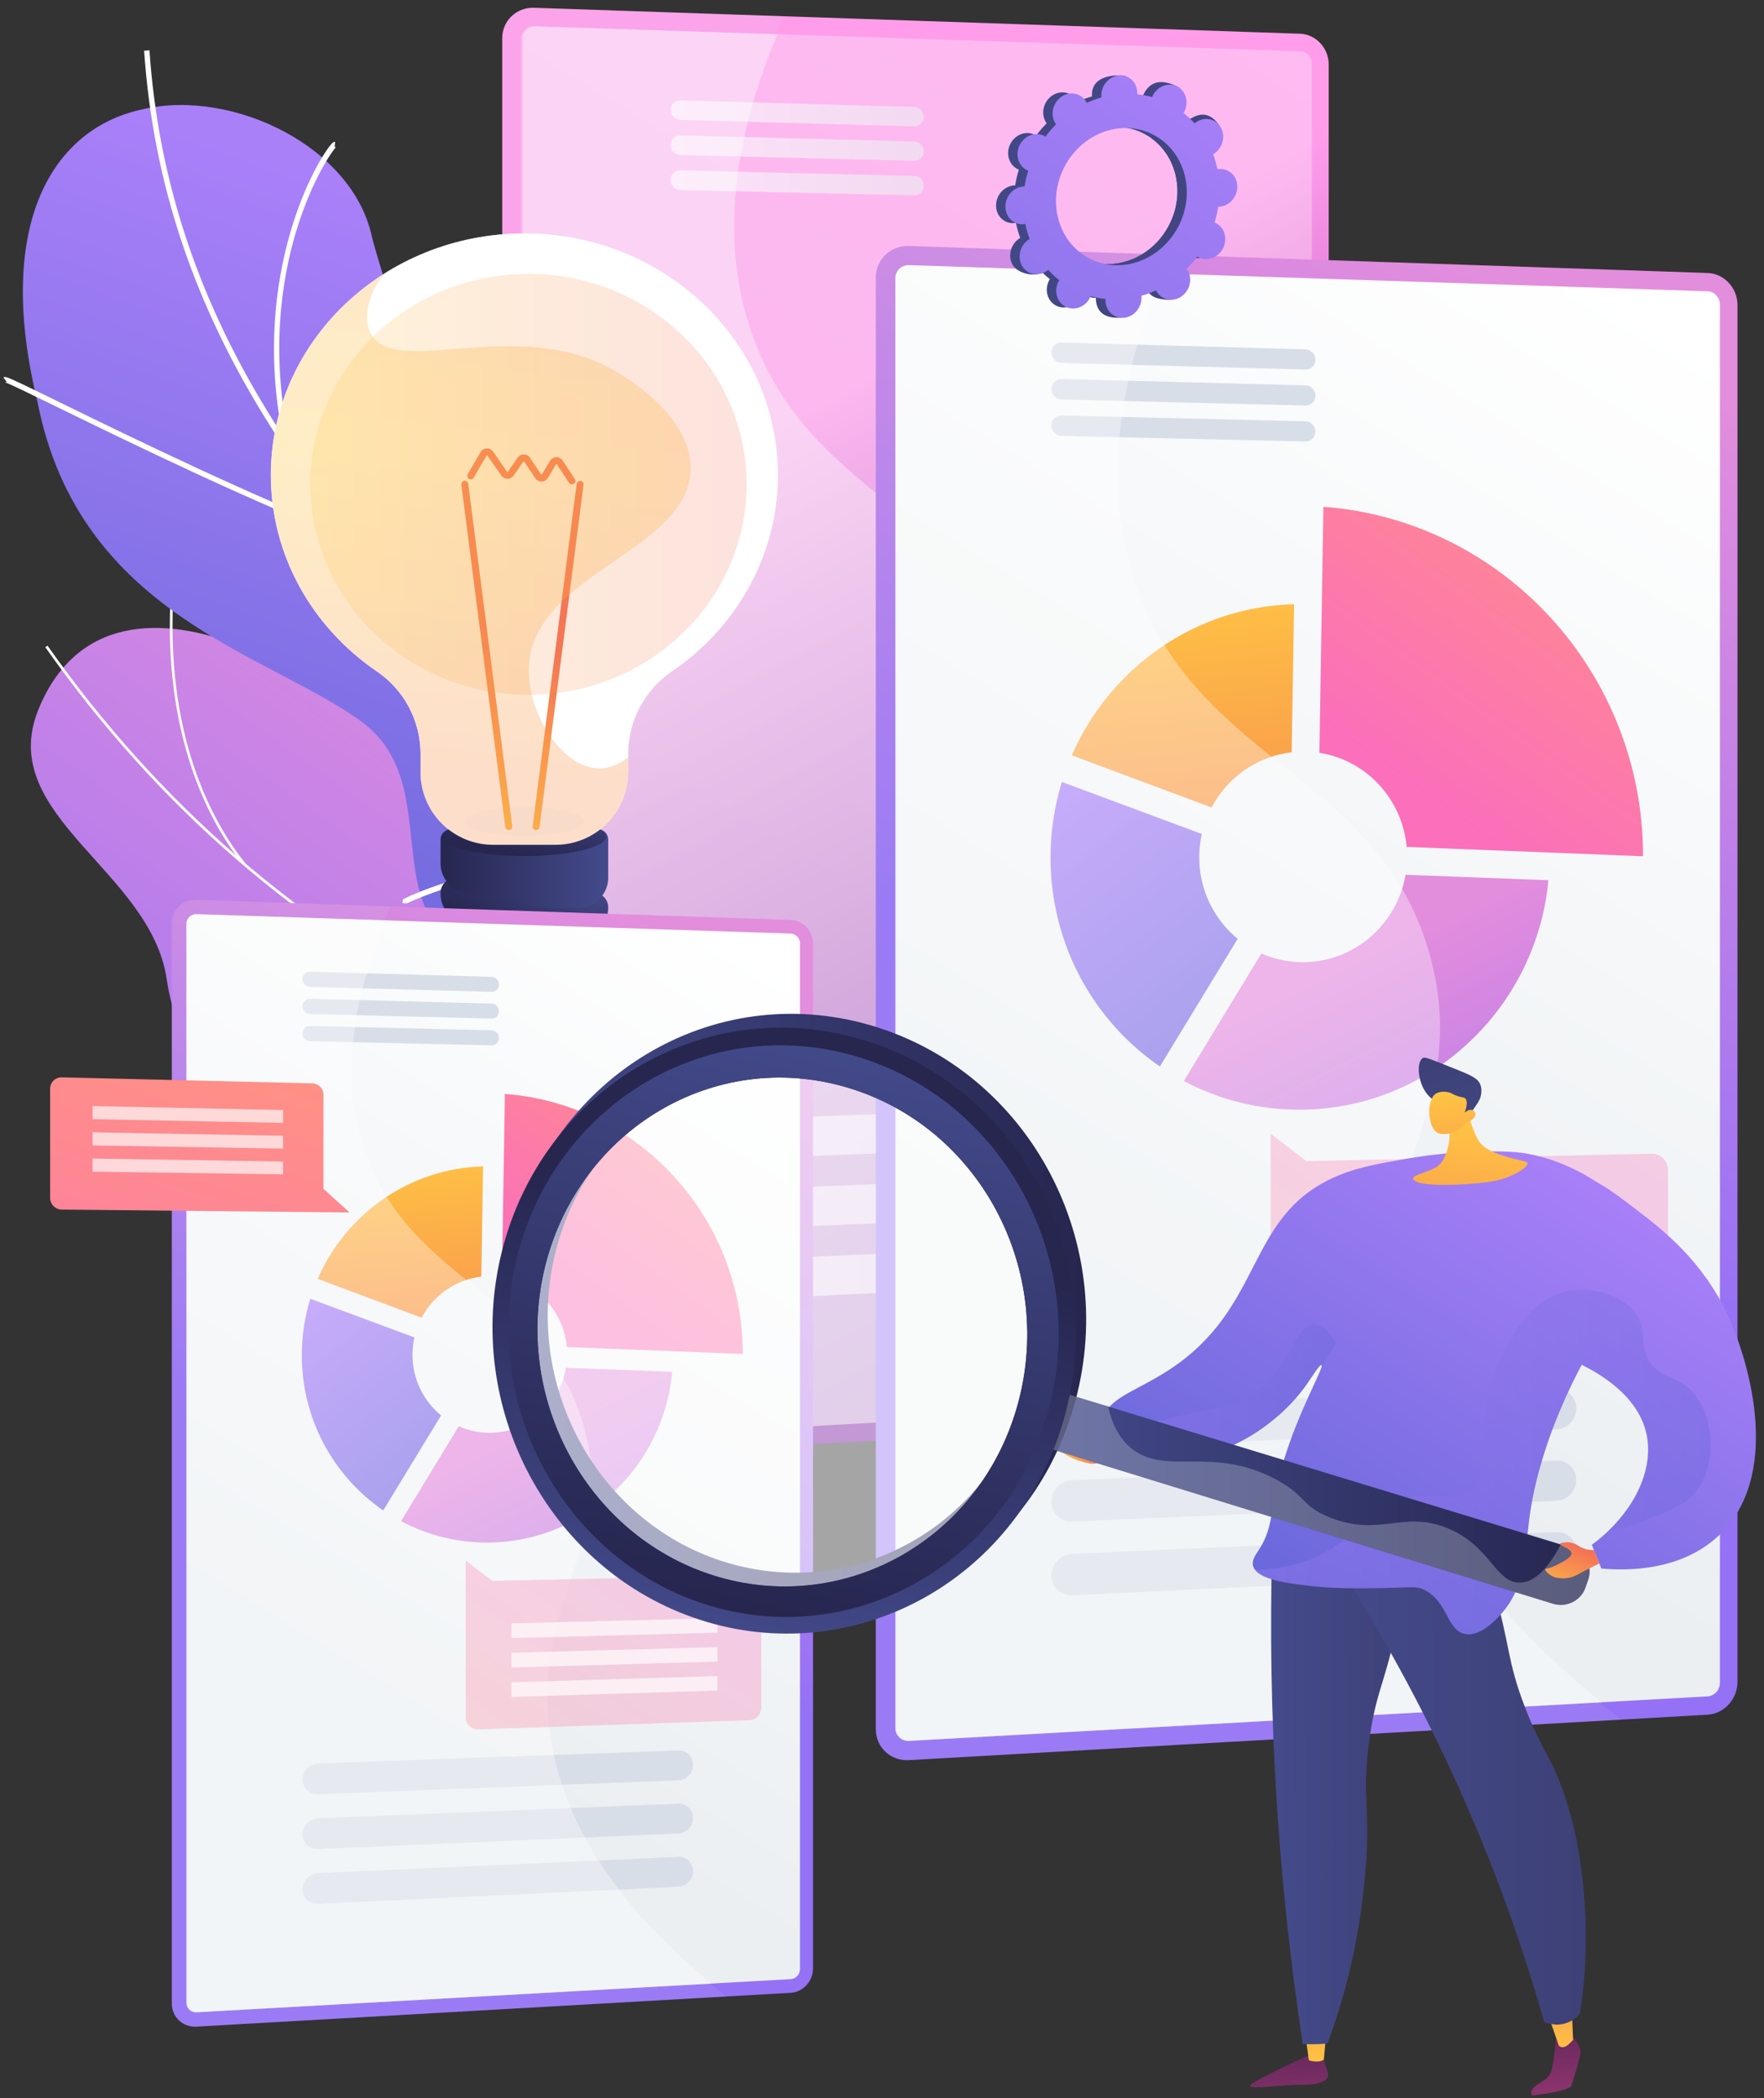 <svg width="169" height="201" viewBox="0 0 169 201" fill="none" xmlns="http://www.w3.org/2000/svg">
<rect x="0" y="0" width="169" height="201" fill="#333333" stroke="none"/>
<g style="mix-blend-mode:soft-light">
<path style="mix-blend-mode:soft-light" d="M94.948 116.727C95.747 116.006 96.851 113.731 96.894 113.02C97.182 108.284 98.296 99.453 95.205 95.505C94.674 94.831 91.086 96.352 90.196 96.012C87.67 96.426 86.82 96.727 84.225 95.941C76.566 93.62 79.203 77.475 65.988 81.589C56.309 84.606 51.487 92.001 43.795 79.052C36.103 66.104 10.736 50.376 3.658 68.025C-0.404 78.153 14.463 83.4 15.974 93.815C17.409 103.713 24.725 107.615 35.602 106.62C46.478 105.624 44.653 111.915 47.222 120.487C50.308 130.784 64.265 123.323 70.415 119.328C75.366 116.112 90.145 111.263 94.948 116.727Z" fill="url(#paint0_linear_296_3200)"/>
<g style="mix-blend-mode:soft-light">
<g style="mix-blend-mode:soft-light">
<path d="M83.065 105.708C69.824 105.708 56.659 102.67 44.388 96.716C28.859 89.182 15.016 77.179 4.345 62.002L4.555 61.85C15.198 76.992 29.01 88.967 44.499 96.48C60.778 104.377 78.638 107.133 96.149 104.449L96.188 104.703C91.845 105.37 87.459 105.706 83.065 105.708Z" fill="#FCFDFE"/>
</g>
<g style="mix-blend-mode:soft-light">
<path d="M48.025 124.924L47.821 124.772C53.67 117.046 66.28 108.214 75.93 105.082L76.006 105.325C66.401 108.441 53.847 117.234 48.025 124.924Z" fill="#FCFDFE"/>
</g>
<g style="mix-blend-mode:soft-light">
<path d="M89.33 105.677C84.051 104.994 79.327 101.675 75.289 95.815C72.345 91.542 69.825 86.037 67.803 79.454L68.048 79.378C70.064 85.936 72.57 91.417 75.5 95.669C79.494 101.466 84.158 104.747 89.362 105.422L89.33 105.677Z" fill="#FCFDFE"/>
</g>
<g style="mix-blend-mode:soft-light">
<path d="M16.901 101.963L16.765 101.745C23.018 97.828 32.519 93.532 42.275 95.309L42.229 95.561C32.553 93.797 23.115 98.068 16.901 101.963Z" fill="#FCFDFE"/>
</g>
<g style="mix-blend-mode:soft-light">
<path d="M23.343 82.91C20.316 79.148 15.39 70.671 16.405 56.153L16.661 56.171C15.651 70.598 20.539 79.016 23.542 82.748L23.343 82.91Z" fill="#FCFDFE"/>
</g>
</g>
</g>
<g style="mix-blend-mode:soft-light">
<path style="mix-blend-mode:soft-light" d="M87.616 127.105C93.135 123.055 98.59 118.877 103.982 114.569C104.113 114.603 100.812 100.927 92.009 97.605C74.712 91.302 78.022 75.391 77.502 67.315C77.173 55.715 70.946 46.35 60.993 51.578C49.866 57.163 40.445 40.283 35.671 22.861C33.91 14.053 22.313 8.523 13.813 10.44C5.057 12.205 -0.596 21.42 3.611 38.592C7.637 58.933 25.792 62.642 34.631 69.129C43.319 75.491 34.852 89.071 47.425 92.055C58.158 94.945 70.089 94.73 70.204 105.634C70.18 116.491 74.056 123.246 87.616 127.105Z" fill="url(#paint1_linear_296_3200)"/>
<g style="mix-blend-mode:soft-light">
<g style="mix-blend-mode:soft-light">
<path d="M95.668 123.63C95.576 123.469 79.138 100.155 58.715 79.513C55.636 76.042 52.439 72.611 49.346 69.293C41.051 60.393 32.474 51.189 25.951 40.907C18.647 29.391 14.673 17.601 13.808 4.858L14.319 4.823C15.182 17.477 19.13 29.191 26.387 40.632C32.883 50.874 41.445 60.06 49.723 68.943C52.818 72.263 56.017 75.697 59.091 79.162C78.868 99.153 95.928 122.898 96.134 123.418L95.896 123.512L95.668 123.63Z" fill="white"/>
</g>
<g style="mix-blend-mode:soft-light">
<path d="M33.831 51.824C24.293 48.185 12.153 42.252 5.632 39.068C2.9 37.732 0.741 36.677 0.471 36.623C0.53 36.63 0.59 36.614 0.637 36.577L0.333 36.166C0.536 36.014 0.542 36.008 5.859 38.607C12.373 41.791 24.499 47.719 34.017 51.348L33.831 51.824Z" fill="white"/>
</g>
<g style="mix-blend-mode:soft-light">
<path d="M27.352 43.02C23.741 27.263 30.009 15.788 31.755 13.792C31.86 13.671 31.962 13.575 32.106 13.586L32.059 14.097C32.112 14.104 32.166 14.091 32.211 14.06C32.023 14.212 29.929 16.989 28.351 22.239C26.996 26.746 25.809 33.989 27.853 42.906L27.352 43.02Z" fill="white"/>
</g>
<g style="mix-blend-mode:soft-light">
<path d="M71.401 93.192C67.264 85.953 65.639 76.638 66.572 65.515C67.058 59.727 68.228 53.679 70.051 47.54C70.139 47.244 70.215 46.988 70.224 46.937L70.732 47.006C70.723 47.082 70.679 47.227 70.543 47.689C68.73 53.795 67.566 59.807 67.084 65.561C66.159 76.582 67.761 85.794 71.846 92.941L71.401 93.192Z" fill="white"/>
</g>
<g style="mix-blend-mode:soft-light">
<path d="M38.825 86.602L38.547 86.462L38.607 86.158C38.721 86.055 42.535 84.21 47.809 83.286C52.621 82.444 59.638 82.251 65.735 86.121L65.46 86.554C53.994 79.278 39.052 86.486 38.913 86.567L38.787 86.346H38.778L38.825 86.602Z" fill="white"/>
</g>
<g style="mix-blend-mode:soft-light">
<path d="M92.89 119.82C91.357 116.491 90.183 110.048 93.29 98.264C93.36 98 93.421 97.772 93.428 97.723L93.656 97.755L93.903 97.603C93.969 97.712 93.969 97.712 93.789 98.394C90.719 110.03 91.861 116.352 93.358 119.605L92.89 119.82Z" fill="white"/>
</g>
<g style="mix-blend-mode:soft-light">
<path d="M88.815 114.371C84.589 109.344 73.628 109.857 69.112 110.31C68.915 110.33 68.788 110.342 68.741 110.344L68.726 109.831C68.768 109.831 68.883 109.817 69.06 109.8C82.363 108.463 87.394 111.883 89.208 114.041L88.815 114.371Z" fill="white"/>
</g>
</g>
</g>
<path d="M124.55 3.231L51.158 0.746C49.48 0.689 48.117 1.99 48.117 3.651V137.03C48.117 138.692 49.483 139.961 51.158 139.865L124.55 135.689C126.068 135.602 127.296 134.255 127.296 132.679V6.175C127.296 4.602 126.068 3.283 124.55 3.231Z" fill="url(#paint2_linear_296_3200)"/>
<g style="mix-blend-mode:multiply" opacity="0.3">
<g style="mix-blend-mode:multiply" opacity="0.3">
<path d="M94.439 101.721C93.191 86.47 102.555 80.175 98.984 66.359C94.57 49.279 77.594 48.547 71.814 31.799C69.598 25.381 68.723 15.68 75.064 1.557L51.161 0.748C49.483 0.691 48.12 1.992 48.12 3.652V137.03C48.12 138.692 49.486 139.961 51.161 139.865L116.6 136.144C99.951 123.245 95.206 111.095 94.439 101.721Z" fill="#D8DEE8"/>
</g>
</g>
<path opacity="0.3" d="M124.551 4.915L51.159 2.515C50.998 2.508 50.837 2.533 50.686 2.59C50.535 2.647 50.397 2.733 50.28 2.845C50.164 2.957 50.071 3.091 50.007 3.239C49.944 3.387 49.911 3.547 49.911 3.709V136.932C49.91 137.092 49.943 137.251 50.007 137.398C50.07 137.545 50.163 137.677 50.281 137.787C50.398 137.896 50.536 137.98 50.687 138.033C50.839 138.087 50.999 138.108 51.159 138.096L124.551 134.006C125.174 133.971 125.68 133.417 125.68 132.769V6.125C125.68 5.479 125.174 4.936 124.551 4.915Z" fill="url(#paint3_linear_296_3200)"/>
<path opacity="0.6" d="M110.69 105.77L66.159 107.375C65.649 107.397 65.167 107.614 64.812 107.981C64.457 108.349 64.258 108.839 64.254 109.35C64.253 109.597 64.302 109.841 64.398 110.069C64.494 110.296 64.636 110.502 64.814 110.673C64.992 110.844 65.203 110.977 65.435 111.064C65.666 111.151 65.912 111.19 66.159 111.179L110.69 109.457C111.677 109.419 112.48 108.564 112.48 107.546C112.48 106.53 111.679 105.737 110.69 105.77Z" fill="url(#paint4_linear_296_3200)"/>
<path opacity="0.6" d="M110.691 112.343L66.159 114.146C65.649 114.171 65.167 114.389 64.813 114.758C64.459 115.126 64.259 115.616 64.254 116.127C64.252 116.374 64.3 116.619 64.396 116.846C64.493 117.074 64.634 117.279 64.813 117.45C64.991 117.621 65.203 117.753 65.434 117.839C65.666 117.925 65.912 117.962 66.159 117.949L110.691 116.034C111.677 115.991 112.48 115.132 112.48 114.114C112.48 113.093 111.679 112.301 110.691 112.343Z" fill="url(#paint5_linear_296_3200)"/>
<path opacity="0.6" d="M110.691 118.912L66.159 120.915C65.648 120.942 65.167 121.162 64.813 121.532C64.459 121.901 64.259 122.391 64.254 122.903C64.252 123.15 64.3 123.394 64.397 123.621C64.493 123.848 64.634 124.053 64.813 124.223C64.992 124.393 65.203 124.524 65.435 124.609C65.666 124.694 65.913 124.73 66.159 124.715L110.691 122.602C111.677 122.554 112.48 121.69 112.48 120.674C112.48 119.657 111.679 118.868 110.691 118.912Z" fill="url(#paint6_linear_296_3200)"/>
<path opacity="0.6" d="M87.596 10.249L65.195 9.614C65.073 9.609 64.951 9.63 64.837 9.674C64.722 9.717 64.618 9.784 64.53 9.869C64.442 9.954 64.372 10.056 64.324 10.169C64.276 10.281 64.252 10.403 64.252 10.525C64.254 10.777 64.353 11.019 64.529 11.199C64.705 11.379 64.944 11.485 65.195 11.492L87.596 12.1C87.716 12.103 87.835 12.081 87.946 12.037C88.057 11.993 88.158 11.926 88.243 11.842C88.328 11.758 88.395 11.658 88.44 11.547C88.486 11.436 88.508 11.318 88.507 11.198C88.506 10.953 88.411 10.718 88.241 10.541C88.072 10.364 87.841 10.26 87.596 10.249Z" fill="url(#paint7_linear_296_3200)"/>
<path opacity="0.6" d="M87.596 13.554L65.195 12.969C65.073 12.964 64.95 12.985 64.835 13.029C64.721 13.073 64.616 13.14 64.528 13.226C64.44 13.312 64.37 13.414 64.323 13.528C64.275 13.641 64.251 13.763 64.252 13.886C64.254 14.138 64.353 14.379 64.529 14.559C64.705 14.739 64.944 14.844 65.195 14.851L87.596 15.407C87.716 15.409 87.835 15.388 87.946 15.343C88.057 15.299 88.158 15.232 88.243 15.148C88.328 15.064 88.395 14.963 88.44 14.853C88.486 14.742 88.508 14.623 88.507 14.504C88.507 14.258 88.412 14.023 88.242 13.846C88.073 13.669 87.841 13.565 87.596 13.554Z" fill="url(#paint8_linear_296_3200)"/>
<path opacity="0.6" d="M87.596 16.856L65.195 16.32C65.073 16.316 64.95 16.337 64.836 16.382C64.721 16.426 64.617 16.494 64.529 16.579C64.441 16.665 64.371 16.768 64.323 16.881C64.276 16.995 64.251 17.116 64.252 17.239C64.254 17.491 64.353 17.732 64.529 17.912C64.705 18.091 64.944 18.196 65.195 18.202L87.596 18.71C87.716 18.712 87.835 18.69 87.946 18.645C88.057 18.601 88.158 18.534 88.243 18.45C88.328 18.365 88.395 18.265 88.44 18.154C88.486 18.043 88.508 17.924 88.507 17.804C88.507 17.559 88.412 17.323 88.243 17.146C88.073 16.97 87.841 16.865 87.596 16.856Z" fill="url(#paint9_linear_296_3200)"/>
<g style="mix-blend-mode:soft-light" opacity="0.35">
<path d="M94.608 101.716C93.36 86.467 102.721 80.172 99.152 66.357C94.739 49.279 77.767 48.547 71.987 31.801C69.862 25.65 68.972 16.478 74.492 3.278L51.339 2.519C51.178 2.512 51.017 2.537 50.866 2.594C50.715 2.651 50.577 2.737 50.461 2.849C50.344 2.96 50.251 3.094 50.188 3.242C50.125 3.391 50.092 3.55 50.092 3.712V136.922C50.091 137.082 50.123 137.241 50.187 137.388C50.251 137.535 50.344 137.668 50.461 137.777C50.578 137.886 50.716 137.97 50.867 138.024C51.019 138.077 51.179 138.098 51.339 138.087L114.776 134.55C99.734 122.238 95.344 110.701 94.608 101.716Z" fill="white"/>
</g>
<path opacity="0.75" d="M74.523 45.498C74.523 32.72 63.649 22.362 50.236 22.362C36.823 22.362 25.949 32.72 25.949 45.498C25.949 53.253 29.954 60.116 36.101 64.314C37.388 65.186 38.442 66.359 39.172 67.732C39.902 69.104 40.286 70.634 40.291 72.189V73.96C40.291 75.807 41.024 77.579 42.33 78.885C43.635 80.191 45.406 80.925 47.253 80.925H53.22C54.134 80.925 55.039 80.745 55.884 80.395C56.728 80.045 57.496 79.532 58.142 78.885C58.789 78.238 59.302 77.47 59.652 76.625C60.002 75.78 60.181 74.875 60.181 73.96V72.189C60.186 70.634 60.57 69.104 61.3 67.732C62.03 66.359 63.084 65.186 64.371 64.314C70.519 60.116 74.523 53.253 74.523 45.498Z" fill="#F4F7FA"/>
<path d="M50.237 94.094C53.212 94.094 55.624 92.817 55.624 91.241C55.624 89.665 53.212 88.387 50.237 88.387C47.261 88.387 44.85 89.665 44.85 91.241C44.85 92.817 47.261 94.094 50.237 94.094Z" fill="url(#paint10_linear_296_3200)"/>
<path d="M43.079 86.146V89.06C43.078 89.544 43.214 90.017 43.47 90.427C43.727 90.836 44.094 91.165 44.529 91.374C45.764 91.963 47.817 92.609 50.801 92.534C53.222 92.471 54.801 92.078 55.804 91.66C56.278 91.461 56.682 91.126 56.966 90.696C57.25 90.267 57.4 89.764 57.398 89.249V87.634L43.079 86.146Z" fill="url(#paint11_linear_296_3200)"/>
<path style="mix-blend-mode:multiply" opacity="0.3" d="M43.079 88.696C43.3 88.912 43.555 89.09 43.834 89.223C45.219 89.884 54.294 91.361 56.482 90.538C56.757 90.436 57.014 90.294 57.247 90.116C57.346 89.837 57.397 89.543 57.398 89.246V87.634L43.079 86.146V88.696Z" fill="url(#paint12_linear_296_3200)"/>
<path d="M43.714 84.16C43.524 84.14 43.331 84.161 43.15 84.22C42.968 84.279 42.8 84.376 42.658 84.504C42.516 84.632 42.402 84.789 42.324 84.964C42.246 85.139 42.206 85.328 42.206 85.519V85.602C42.205 86.144 42.357 86.676 42.645 87.135C42.933 87.595 43.345 87.963 43.833 88.198C45.218 88.859 54.293 90.336 56.482 89.513C57.584 89.099 58.267 88.152 58.267 86.975V86.905C58.267 86.567 58.142 86.241 57.916 85.99C57.69 85.739 57.379 85.58 57.042 85.545L43.714 84.16Z" fill="url(#paint13_linear_296_3200)"/>
<path style="mix-blend-mode:multiply" opacity="0.3" d="M57.042 85.549L43.714 84.16C43.467 84.135 43.217 84.178 42.992 84.284C42.767 84.389 42.575 84.555 42.438 84.762C42.708 85.405 43.205 85.926 43.833 86.227C45.218 86.888 54.68 88.558 56.482 87.708C57.17 87.39 57.72 86.833 58.029 86.14C57.917 85.976 57.771 85.838 57.601 85.735C57.43 85.633 57.24 85.57 57.042 85.549Z" fill="url(#paint14_linear_296_3200)"/>
<path d="M43.197 79.439C42.935 79.439 42.684 79.543 42.499 79.728C42.314 79.913 42.21 80.164 42.21 80.426V82.704C42.209 83.246 42.361 83.778 42.649 84.237C42.937 84.697 43.349 85.065 43.837 85.3C45.222 85.961 54.684 87.63 56.486 86.781C57.549 86.279 58.271 85.255 58.271 84.077V80.422C58.271 80.16 58.167 79.909 57.982 79.724C57.797 79.539 57.546 79.435 57.285 79.435L43.197 79.439Z" fill="url(#paint15_linear_296_3200)"/>
<path d="M50.236 82.002C54.561 82.002 58.068 81.172 58.068 80.149C58.068 79.126 54.561 78.296 50.236 78.296C45.911 78.296 42.404 79.126 42.404 80.149C42.404 81.172 45.911 82.002 50.236 82.002Z" fill="url(#paint16_linear_296_3200)"/>
<path d="M74.523 45.498C74.523 32.72 63.649 22.362 50.236 22.362C36.823 22.362 25.949 32.72 25.949 45.498C25.949 53.253 29.954 60.116 36.101 64.314C37.388 65.186 38.442 66.359 39.172 67.732C39.902 69.104 40.286 70.634 40.291 72.189V73.96C40.291 75.807 41.024 77.579 42.33 78.885C43.635 80.191 45.406 80.925 47.253 80.925H53.22C54.134 80.925 55.039 80.745 55.884 80.395C56.728 80.045 57.496 79.532 58.142 78.885C58.789 78.238 59.302 77.47 59.652 76.625C60.002 75.78 60.181 74.875 60.181 73.96V72.189C60.186 70.634 60.57 69.104 61.3 67.732C62.03 66.359 63.084 65.186 64.371 64.314C70.519 60.116 74.523 53.253 74.523 45.498Z" fill="white"/>
<g style="mix-blend-mode:soft-light" opacity="0.5">
<path d="M50.237 80.044C53.402 80.044 55.968 79.438 55.968 78.689C55.968 77.94 53.402 77.334 50.237 77.334C47.072 77.334 44.506 77.94 44.506 78.689C44.506 79.438 47.072 80.044 50.237 80.044Z" fill="#F4F7FA"/>
</g>
<path d="M48.743 79.517C48.663 79.517 48.585 79.488 48.525 79.434C48.464 79.381 48.425 79.308 48.415 79.228L44.199 46.425C44.192 46.34 44.218 46.255 44.272 46.189C44.326 46.123 44.403 46.08 44.488 46.069C44.572 46.058 44.658 46.08 44.727 46.131C44.795 46.181 44.842 46.257 44.857 46.341L49.073 79.144C49.084 79.231 49.06 79.319 49.006 79.388C48.952 79.458 48.873 79.503 48.786 79.514C48.772 79.516 48.758 79.517 48.743 79.517Z" fill="url(#paint17_linear_296_3200)"/>
<path d="M51.362 79.517C51.347 79.518 51.333 79.518 51.319 79.517C51.276 79.512 51.234 79.498 51.197 79.476C51.159 79.454 51.126 79.426 51.099 79.391C51.073 79.357 51.053 79.317 51.042 79.275C51.03 79.234 51.027 79.19 51.033 79.147L55.249 46.343C55.264 46.259 55.31 46.184 55.379 46.133C55.448 46.083 55.533 46.061 55.618 46.072C55.703 46.082 55.78 46.126 55.833 46.192C55.887 46.258 55.913 46.343 55.906 46.428L51.69 79.231C51.679 79.31 51.64 79.383 51.58 79.436C51.519 79.488 51.442 79.517 51.362 79.517Z" fill="url(#paint18_linear_296_3200)"/>
<path d="M54.794 46.4C54.739 46.399 54.685 46.385 54.637 46.359C54.589 46.332 54.548 46.294 54.518 46.248L53.354 44.482C53.349 44.473 53.342 44.467 53.334 44.462C53.326 44.457 53.316 44.455 53.307 44.455C53.297 44.455 53.288 44.458 53.281 44.463C53.273 44.468 53.266 44.475 53.262 44.483L52.494 45.774C52.432 45.879 52.345 45.966 52.24 46.028C52.135 46.09 52.017 46.124 51.895 46.127C51.773 46.13 51.653 46.102 51.545 46.045C51.438 45.988 51.346 45.905 51.28 45.804L50.225 44.222C50.22 44.214 50.214 44.207 50.206 44.203C50.197 44.198 50.188 44.195 50.179 44.195C50.17 44.196 50.162 44.198 50.154 44.203C50.147 44.207 50.14 44.213 50.135 44.22L49.208 45.56C49.143 45.655 49.055 45.733 48.953 45.787C48.851 45.841 48.737 45.869 48.622 45.87C48.506 45.869 48.392 45.841 48.29 45.787C48.187 45.734 48.099 45.656 48.034 45.561L46.698 43.646C46.692 43.639 46.685 43.633 46.677 43.628C46.669 43.624 46.66 43.621 46.651 43.621C46.641 43.622 46.632 43.624 46.624 43.63C46.616 43.635 46.61 43.642 46.606 43.65L45.386 45.756C45.342 45.832 45.27 45.887 45.185 45.91C45.1 45.932 45.01 45.92 44.934 45.876C44.858 45.832 44.802 45.76 44.78 45.675C44.757 45.59 44.769 45.499 44.813 45.423L46.033 43.318C46.093 43.213 46.179 43.125 46.282 43.062C46.385 43 46.502 42.964 46.623 42.959C46.743 42.954 46.863 42.98 46.971 43.034C47.079 43.088 47.172 43.168 47.24 43.267L48.576 45.182C48.581 45.189 48.588 45.196 48.596 45.2C48.604 45.204 48.613 45.207 48.622 45.207C48.63 45.207 48.639 45.205 48.647 45.2C48.655 45.196 48.661 45.19 48.666 45.182L49.593 43.842C49.659 43.746 49.748 43.667 49.852 43.613C49.956 43.559 50.071 43.531 50.188 43.532C50.306 43.533 50.421 43.563 50.523 43.62C50.626 43.676 50.714 43.757 50.778 43.854L51.832 45.436C51.844 45.454 51.862 45.469 51.879 45.462C51.889 45.462 51.898 45.459 51.905 45.455C51.913 45.45 51.92 45.443 51.924 45.435L52.693 44.148C52.755 44.043 52.842 43.955 52.947 43.894C53.052 43.832 53.171 43.798 53.293 43.796C53.414 43.793 53.535 43.822 53.642 43.879C53.75 43.935 53.841 44.019 53.907 44.121L55.071 45.887C55.104 45.937 55.122 45.995 55.125 46.055C55.128 46.114 55.114 46.174 55.086 46.226C55.057 46.279 55.015 46.323 54.964 46.354C54.913 46.384 54.854 46.4 54.794 46.4V46.4Z" fill="url(#paint19_linear_296_3200)"/>
<path style="mix-blend-mode:multiply" opacity="0.3" d="M50.677 63.746C51.197 54.828 66.223 52.741 66.16 44.777C66.12 39.873 60.149 36.229 58.874 35.5C49.479 30.124 37.915 36.336 35.527 31.938C34.933 30.844 35.211 29.653 35.37 28.977C35.61 27.952 36.153 26.997 36.959 26.124C30.33 30.255 25.954 37.389 25.954 45.498C25.954 53.253 29.959 60.115 36.106 64.314C37.393 65.186 38.447 66.359 39.177 67.731C39.907 69.104 40.291 70.634 40.295 72.189V73.96C40.295 75.807 41.029 77.579 42.335 78.885C43.64 80.191 45.411 80.925 47.258 80.925H53.224C55.071 80.925 56.842 80.191 58.147 78.885C59.453 77.579 60.187 75.807 60.187 73.96V72.544C59.365 73.174 58.422 73.613 57.388 73.607C53.794 73.575 50.419 68.185 50.677 63.746Z" fill="url(#paint20_linear_296_3200)"/>
<path opacity="0.2" d="M50.625 66.564C62.168 66.564 71.525 57.536 71.525 46.4C71.525 35.263 62.168 26.235 50.625 26.235C39.083 26.235 29.726 35.263 29.726 46.4C29.726 57.536 39.083 66.564 50.625 66.564Z" fill="url(#paint21_linear_296_3200)"/>
<path d="M75.762 88.127L18.823 86.199C18.518 86.184 18.213 86.232 17.927 86.339C17.642 86.446 17.381 86.609 17.16 86.82C16.939 87.031 16.764 87.284 16.644 87.565C16.524 87.846 16.463 88.148 16.463 88.453V191.936C16.463 193.226 17.52 194.21 18.823 194.138L75.762 190.898C76.94 190.832 77.893 189.786 77.893 188.563V90.413C77.893 89.191 76.94 88.167 75.762 88.127Z" fill="url(#paint22_linear_296_3200)"/>
<g style="mix-blend-mode:multiply" opacity="0.3">
<g style="mix-blend-mode:multiply" opacity="0.3">
<path d="M52.4 164.541C51.431 152.708 58.699 147.825 55.926 137.105C52.502 123.853 39.331 123.285 34.845 110.291C33.127 105.312 32.447 97.785 37.367 86.827L18.823 86.199C18.518 86.185 18.213 86.233 17.927 86.339C17.642 86.446 17.381 86.61 17.16 86.821C16.939 87.032 16.764 87.285 16.644 87.566C16.524 87.846 16.463 88.148 16.463 88.454V191.935C16.463 193.226 17.52 194.21 18.823 194.137L69.594 191.252C56.676 181.24 52.995 171.814 52.4 164.541Z" fill="#D8DEE8"/>
</g>
</g>
<path d="M75.763 89.433L18.823 87.571C18.698 87.566 18.573 87.585 18.455 87.63C18.338 87.674 18.23 87.741 18.14 87.828C18.049 87.915 17.977 88.019 17.928 88.135C17.879 88.25 17.854 88.374 17.855 88.5V191.859C17.854 191.984 17.879 192.107 17.929 192.221C17.978 192.335 18.05 192.438 18.141 192.523C18.232 192.608 18.34 192.673 18.457 192.714C18.574 192.755 18.699 192.772 18.823 192.763L75.763 189.589C76.246 189.562 76.639 189.133 76.639 188.63V90.372C76.641 90.133 76.552 89.902 76.388 89.727C76.225 89.553 76.001 89.447 75.763 89.433Z" fill="url(#paint23_linear_296_3200)"/>
<path d="M65.008 167.682L30.458 168.927C30.063 168.944 29.689 169.112 29.414 169.397C29.139 169.682 28.984 170.061 28.98 170.457C28.979 170.649 29.017 170.839 29.092 171.016C29.166 171.192 29.276 171.352 29.414 171.485C29.553 171.618 29.716 171.721 29.896 171.788C30.075 171.856 30.267 171.886 30.458 171.877L65.008 170.544C65.776 170.514 66.397 169.851 66.397 169.061C66.397 168.272 65.776 167.655 65.008 167.682Z" fill="#D8DEE8"/>
<path d="M65.009 172.78L30.458 174.18C30.062 174.199 29.689 174.369 29.414 174.654C29.14 174.94 28.985 175.32 28.98 175.716C28.979 175.908 29.017 176.097 29.091 176.274C29.166 176.45 29.276 176.61 29.414 176.742C29.553 176.874 29.717 176.977 29.896 177.044C30.076 177.11 30.267 177.139 30.458 177.129L65.009 175.642C65.776 175.61 66.397 174.943 66.397 174.153C66.397 173.364 65.776 172.749 65.009 172.78Z" fill="#D8DEE8"/>
<path d="M65.009 177.878L30.458 179.432C30.062 179.453 29.689 179.624 29.414 179.911C29.14 180.198 28.985 180.578 28.98 180.975C28.979 181.166 29.017 181.356 29.091 181.532C29.166 181.708 29.276 181.867 29.414 181.999C29.553 182.131 29.717 182.233 29.897 182.299C30.076 182.364 30.267 182.392 30.458 182.381L65.009 180.741C65.776 180.705 66.397 180.035 66.397 179.245C66.397 178.456 65.776 177.844 65.009 177.878Z" fill="#D8DEE8"/>
<path d="M47.092 93.572L29.712 93.08C29.617 93.076 29.522 93.092 29.433 93.126C29.345 93.16 29.264 93.212 29.195 93.278C29.127 93.344 29.073 93.424 29.036 93.511C28.999 93.599 28.98 93.694 28.98 93.789C28.983 93.984 29.06 94.171 29.196 94.311C29.332 94.451 29.517 94.533 29.712 94.54L47.092 95.011C47.185 95.013 47.278 94.996 47.364 94.962C47.451 94.928 47.529 94.877 47.596 94.811C47.662 94.746 47.714 94.668 47.749 94.582C47.785 94.496 47.802 94.403 47.801 94.311C47.801 94.12 47.728 93.936 47.596 93.798C47.463 93.66 47.283 93.579 47.092 93.572Z" fill="#D8DEE8"/>
<path d="M47.092 96.135L29.712 95.679C29.617 95.676 29.522 95.692 29.433 95.727C29.345 95.761 29.264 95.813 29.195 95.879C29.127 95.946 29.073 96.025 29.036 96.113C28.999 96.201 28.98 96.295 28.98 96.391C28.982 96.586 29.058 96.773 29.195 96.913C29.331 97.053 29.517 97.134 29.712 97.139L47.092 97.572C47.185 97.574 47.278 97.558 47.364 97.523C47.451 97.489 47.529 97.438 47.596 97.372C47.662 97.307 47.714 97.229 47.749 97.143C47.785 97.057 47.802 96.964 47.801 96.871C47.801 96.681 47.727 96.498 47.595 96.36C47.463 96.223 47.283 96.142 47.092 96.135Z" fill="#D8DEE8"/>
<path d="M47.092 98.698L29.712 98.282C29.617 98.279 29.522 98.295 29.433 98.33C29.344 98.364 29.263 98.416 29.195 98.483C29.127 98.549 29.073 98.629 29.036 98.717C28.999 98.805 28.98 98.899 28.98 98.995C28.982 99.19 29.059 99.377 29.195 99.516C29.332 99.656 29.517 99.737 29.712 99.742L47.092 100.136C47.185 100.138 47.278 100.121 47.364 100.087C47.451 100.052 47.53 100.001 47.596 99.935C47.662 99.87 47.714 99.791 47.749 99.705C47.785 99.619 47.802 99.527 47.801 99.433C47.802 99.243 47.728 99.059 47.596 98.922C47.463 98.785 47.283 98.704 47.092 98.698Z" fill="#D8DEE8"/>
<path d="M40.396 126.226C40.957 125.155 41.771 124.237 42.767 123.551C43.762 122.865 44.91 122.432 46.111 122.29L46.283 111.736C39.231 111.92 33.153 116.271 30.434 122.507L40.396 126.226Z" fill="url(#paint24_linear_296_3200)"/>
<path d="M54.228 131.022C53.626 134.529 50.618 137.219 46.977 137.254C45.935 137.265 44.903 137.052 43.949 136.63L38.422 145.72C41.053 147.119 43.998 147.822 46.977 147.763C56.146 147.595 63.574 140.416 64.411 131.407L54.228 131.022Z" fill="url(#paint25_linear_296_3200)"/>
<path d="M36.715 144.69L42.256 135.592C41.397 134.886 40.706 133.997 40.232 132.991C39.759 131.984 39.515 130.885 39.518 129.773C39.518 129.216 39.579 128.661 39.7 128.117L29.725 124.414C29.187 126.16 28.914 127.978 28.916 129.805C28.907 132.734 29.613 135.621 30.972 138.215C32.331 140.809 34.303 143.032 36.715 144.69Z" fill="url(#paint26_linear_296_3200)"/>
<path d="M48.086 122.33C51.413 122.848 53.999 125.612 54.309 129.037L71.159 129.703V129.681C71.159 116.614 61.186 105.756 48.371 104.792L48.086 122.33Z" fill="url(#paint27_linear_296_3200)"/>
<g style="mix-blend-mode:soft-light" opacity="0.35">
<path d="M52.531 164.537C51.564 152.706 58.831 147.822 56.057 137.104C52.633 123.854 39.466 123.284 34.981 110.293C33.334 105.52 32.642 98.405 36.925 88.163L18.962 87.576C18.837 87.57 18.712 87.59 18.595 87.634C18.478 87.678 18.371 87.745 18.28 87.831C18.19 87.918 18.118 88.022 18.068 88.136C18.019 88.251 17.994 88.375 17.993 88.5V191.852C17.993 191.976 18.018 192.1 18.067 192.214C18.116 192.328 18.189 192.431 18.28 192.515C18.37 192.6 18.478 192.665 18.595 192.707C18.712 192.748 18.837 192.765 18.961 192.756L68.179 190.012C56.508 180.459 53.101 171.508 52.531 164.537Z" fill="white"/>
</g>
<path d="M33.489 116.146L5.931 115.872C5.635 115.873 5.351 115.757 5.14 115.549C4.929 115.341 4.808 115.059 4.803 114.763V104.277C4.804 104.131 4.835 103.988 4.893 103.855C4.951 103.722 5.035 103.601 5.14 103.501C5.245 103.401 5.37 103.324 5.506 103.273C5.641 103.222 5.786 103.199 5.931 103.205L29.921 103.777C30.206 103.785 30.477 103.903 30.676 104.107C30.876 104.311 30.988 104.584 30.989 104.87V113.882L33.489 116.146Z" fill="url(#paint28_linear_296_3200)"/>
<path opacity="0.67" d="M27.118 107.567L8.869 107.211V105.954L27.118 106.335V107.567Z" fill="white"/>
<path opacity="0.67" d="M27.118 110.031L8.869 109.725V108.468L27.118 108.799V110.031Z" fill="white"/>
<path opacity="0.67" d="M27.118 112.495L8.869 112.24V110.982L27.118 111.263V112.495Z" fill="white"/>
<path style="mix-blend-mode:multiply" opacity="0.3" d="M47.159 151.438L71.779 150.907C71.933 150.905 72.085 150.935 72.228 150.994C72.37 151.052 72.499 151.139 72.608 151.249C72.716 151.359 72.801 151.489 72.858 151.632C72.915 151.775 72.942 151.929 72.939 152.083V163.549C72.939 164.212 72.42 164.767 71.779 164.789L45.83 165.664C45.671 165.669 45.513 165.642 45.365 165.585C45.217 165.527 45.082 165.44 44.968 165.329C44.855 165.218 44.765 165.085 44.704 164.938C44.644 164.791 44.613 164.633 44.615 164.474V149.487L47.159 151.438Z" fill="url(#paint29_linear_296_3200)"/>
<path opacity="0.67" d="M48.996 161.147L68.736 160.557V161.942L48.996 162.557V161.147Z" fill="white"/>
<path opacity="0.67" d="M48.996 158.326L68.736 157.784V159.17L48.996 159.736V158.326Z" fill="white"/>
<path opacity="0.67" d="M48.996 155.507L68.736 155.012V156.398L48.996 156.917V155.507Z" fill="white"/>
<path d="M163.597 26.151L87.079 23.561C85.334 23.501 83.908 24.857 83.908 26.589V165.653C83.908 167.385 85.33 168.709 87.079 168.609L163.597 164.256C165.18 164.166 166.46 162.762 166.46 161.119V29.223C166.46 27.58 165.18 26.205 163.597 26.151Z" fill="url(#paint30_linear_296_3200)"/>
<g style="mix-blend-mode:multiply" opacity="0.3">
<g style="mix-blend-mode:multiply" opacity="0.3">
<path d="M132.203 128.839C130.901 112.939 140.664 106.375 136.941 91.969C132.339 74.162 114.64 73.398 108.612 55.936C106.302 49.246 105.39 39.13 112.001 24.404L87.08 23.561C85.335 23.501 83.909 24.857 83.909 26.589V165.653C83.909 167.385 85.331 168.709 87.08 168.609L155.311 164.728C137.949 151.281 133.002 138.616 132.203 128.839Z" fill="#D8DEE8"/>
</g>
</g>
<path d="M163.598 27.905L87.08 25.4C86.912 25.392 86.744 25.419 86.587 25.478C86.429 25.537 86.285 25.627 86.164 25.743C86.042 25.86 85.945 25.999 85.879 26.154C85.813 26.309 85.778 26.475 85.778 26.643V165.551C85.778 165.718 85.812 165.884 85.878 166.037C85.945 166.19 86.042 166.328 86.164 166.442C86.286 166.557 86.431 166.644 86.588 166.7C86.746 166.755 86.913 166.778 87.08 166.766L163.598 162.501C164.247 162.465 164.775 161.886 164.775 161.21V29.17C164.775 28.495 164.247 27.929 163.598 27.905Z" fill="url(#paint31_linear_296_3200)"/>
<path d="M149.147 133.061L102.718 134.732C102.186 134.754 101.684 134.98 101.314 135.363C100.944 135.745 100.736 136.255 100.731 136.787C100.73 137.045 100.781 137.3 100.881 137.537C100.982 137.775 101.129 137.989 101.315 138.168C101.501 138.346 101.721 138.485 101.962 138.575C102.203 138.666 102.46 138.706 102.718 138.694L149.147 136.907C150.178 136.868 151.014 135.976 151.014 134.915C151.012 133.854 150.176 133.024 149.147 133.061Z" fill="#D8DEE8"/>
<path d="M149.147 139.912L102.718 141.793C102.186 141.818 101.684 142.046 101.314 142.43C100.945 142.814 100.737 143.325 100.732 143.858C100.729 144.115 100.78 144.37 100.88 144.607C100.981 144.844 101.128 145.058 101.314 145.236C101.501 145.414 101.721 145.552 101.962 145.641C102.204 145.731 102.461 145.77 102.718 145.756L149.147 143.759C150.178 143.714 151.014 142.818 151.014 141.757C151.012 140.697 150.177 139.87 149.147 139.912Z" fill="#D8DEE8"/>
<path d="M149.147 146.764L102.718 148.852C102.185 148.88 101.683 149.11 101.314 149.495C100.945 149.88 100.737 150.391 100.732 150.925C100.729 151.182 100.78 151.437 100.88 151.674C100.98 151.91 101.128 152.124 101.314 152.301C101.501 152.478 101.721 152.615 101.963 152.703C102.204 152.792 102.461 152.829 102.718 152.814L149.147 150.613C150.178 150.565 151.014 149.665 151.014 148.604C151.012 147.54 150.177 146.717 149.147 146.764Z" fill="#D8DEE8"/>
<path d="M125.069 33.468L101.712 32.807C101.584 32.802 101.456 32.823 101.337 32.869C101.217 32.914 101.108 32.984 101.015 33.073C100.923 33.162 100.85 33.269 100.8 33.387C100.75 33.505 100.725 33.632 100.726 33.761C100.727 34.024 100.831 34.276 101.015 34.464C101.199 34.652 101.449 34.761 101.712 34.769L125.068 35.402C125.193 35.406 125.317 35.384 125.433 35.338C125.55 35.292 125.656 35.223 125.745 35.135C125.834 35.047 125.904 34.942 125.951 34.826C125.999 34.711 126.023 34.587 126.021 34.462C126.021 34.205 125.922 33.959 125.745 33.773C125.567 33.588 125.325 33.479 125.069 33.468Z" fill="#D8DEE8"/>
<path d="M125.07 36.913L101.714 36.305C101.586 36.301 101.458 36.322 101.338 36.368C101.219 36.414 101.109 36.484 101.017 36.574C100.925 36.663 100.852 36.77 100.802 36.888C100.752 37.007 100.727 37.134 100.728 37.262C100.729 37.525 100.833 37.777 101.017 37.965C101.202 38.153 101.451 38.261 101.714 38.268L125.07 38.849C125.195 38.852 125.319 38.83 125.436 38.784C125.552 38.738 125.658 38.669 125.747 38.581C125.836 38.493 125.906 38.388 125.953 38.272C126.001 38.156 126.025 38.032 126.023 37.907C126.025 37.649 125.926 37.401 125.748 37.216C125.57 37.03 125.327 36.921 125.07 36.913Z" fill="#D8DEE8"/>
<path d="M125.069 40.359L101.712 39.798C101.584 39.794 101.456 39.816 101.336 39.862C101.217 39.908 101.107 39.978 101.015 40.068C100.923 40.157 100.85 40.264 100.8 40.383C100.751 40.501 100.725 40.628 100.726 40.757C100.727 41.02 100.831 41.271 101.015 41.459C101.2 41.646 101.45 41.754 101.712 41.761L125.068 42.292C125.193 42.295 125.317 42.272 125.434 42.226C125.55 42.179 125.656 42.11 125.744 42.022C125.833 41.934 125.904 41.829 125.951 41.713C125.999 41.597 126.022 41.473 126.021 41.347C126.022 41.091 125.923 40.845 125.745 40.66C125.567 40.476 125.325 40.368 125.069 40.359Z" fill="#D8DEE8"/>
<path d="M116.071 77.35C117.589 74.481 120.425 72.442 123.75 72.061L123.982 57.879C114.504 58.127 106.342 63.974 102.683 72.355L116.071 77.35Z" fill="url(#paint32_linear_296_3200)"/>
<path d="M134.66 83.8C133.85 88.511 129.808 92.127 124.915 92.173C123.514 92.189 122.127 91.904 120.846 91.338L113.418 103.554C116.954 105.434 120.911 106.379 124.915 106.3C137.237 106.072 147.218 96.428 148.343 84.32L134.66 83.8Z" fill="url(#paint33_linear_296_3200)"/>
<path d="M111.123 102.16L118.573 89.935C117.418 88.986 116.489 87.791 115.853 86.439C115.216 85.086 114.889 83.609 114.893 82.114C114.893 81.365 114.974 80.62 115.136 79.889L101.733 74.908C101.011 77.254 100.644 79.695 100.646 82.15C100.65 90.501 104.806 97.825 111.123 102.16Z" fill="url(#paint34_linear_296_3200)"/>
<path d="M126.404 72.115C130.876 72.812 134.351 76.525 134.766 81.128L157.412 82.024C157.412 82.013 157.412 82.003 157.412 81.993C157.412 64.433 144.011 49.843 126.789 48.546L126.404 72.115Z" fill="url(#paint35_linear_296_3200)"/>
<g style="mix-blend-mode:soft-light" opacity="0.35">
<path d="M132.375 128.834C131.074 112.935 140.835 106.372 137.113 91.968C132.512 74.162 114.816 73.399 108.79 55.939C106.576 49.525 105.646 39.963 111.402 26.201L87.263 25.411C87.095 25.403 86.927 25.43 86.77 25.489C86.612 25.548 86.468 25.639 86.347 25.755C86.225 25.871 86.129 26.011 86.062 26.165C85.996 26.32 85.962 26.486 85.962 26.655V165.54C85.962 165.707 85.996 165.873 86.062 166.026C86.128 166.179 86.225 166.317 86.348 166.431C86.47 166.545 86.614 166.633 86.772 166.689C86.929 166.744 87.096 166.767 87.263 166.755L153.407 163.066C137.723 150.234 133.144 138.202 132.375 128.834Z" fill="white"/>
</g>
<path style="mix-blend-mode:multiply" opacity="0.3" d="M125.158 111.232L158.244 110.521C159.105 110.502 159.803 111.209 159.803 112.101V127.515C159.803 128.407 159.105 129.153 158.244 129.182L123.372 130.358C123.159 130.366 122.946 130.33 122.747 130.252C122.547 130.175 122.366 130.058 122.213 129.909C122.06 129.759 121.939 129.58 121.858 129.383C121.776 129.185 121.736 128.973 121.738 128.759V108.609L125.158 111.232Z" fill="url(#paint36_linear_296_3200)"/>
<path opacity="0.67" d="M127.627 124.279L154.155 123.485V125.348L127.627 126.174V124.279Z" fill="white"/>
<path opacity="0.67" d="M127.627 120.489L154.155 119.76V121.623L127.627 122.384V120.489Z" fill="white"/>
<path opacity="0.67" d="M127.627 116.699L154.155 116.034V117.898L127.627 118.594V116.699Z" fill="white"/>
<path d="M125.264 196.923C125.264 196.923 119.846 199.403 119.758 199.797C119.671 200.19 123.246 199.657 124.706 199.71C126.166 199.763 127.367 199.33 127.233 198.71C127.1 198.09 126.585 196.536 126.585 196.536L125.264 196.923Z" fill="url(#paint37_linear_296_3200)"/>
<path d="M125.061 194.922L125.397 197.365C125.397 197.365 126.256 197.669 126.832 197.306L127.072 194.625L125.061 194.922Z" fill="url(#paint38_linear_296_3200)"/>
<path d="M150.604 194.919L151.237 195.932C151.325 196.071 151.384 196.227 151.409 196.39C151.434 196.553 151.426 196.719 151.385 196.879C151.166 197.722 150.729 199.365 150.538 199.794C150.278 200.378 146.769 200.733 146.769 200.733C146.769 200.733 146.455 200.293 147.182 199.759C147.909 199.225 148.378 199.14 148.633 198.354C148.888 197.568 149.055 195.345 149.055 195.345L150.604 194.919Z" fill="url(#paint39_linear_296_3200)"/>
<path d="M147.973 192.351C148.2 192.534 149.339 195.955 149.339 195.955C149.339 195.955 149.705 196.421 150.397 195.728C151.089 195.034 150.709 195.418 150.709 195.418L150.571 192.051L147.973 192.351Z" fill="url(#paint40_linear_296_3200)"/>
<path d="M121.959 145.842C121.69 153.131 121.697 161.05 122.136 169.508C122.631 179.033 123.601 187.834 124.815 195.813C125.26 195.826 125.726 195.826 126.214 195.813C126.544 195.803 126.862 195.785 127.171 195.763C127.955 193.657 128.621 191.508 129.165 189.328C129.782 186.848 130.245 184.332 130.551 181.795C131.575 173.538 130.349 172.82 131.182 166.7C131.92 161.281 132.987 161.066 134.222 153.371C135.562 145.018 134.547 143.77 134.053 143.319C131.953 141.398 127.033 142.722 121.959 145.842Z" fill="url(#paint41_linear_296_3200)"/>
<path style="mix-blend-mode:multiply" opacity="0.3" d="M134.054 143.319C132.05 141.487 127.482 142.61 122.66 145.426C128.229 151.416 128.843 155.309 128.184 157.838C127.439 160.696 125.153 161.523 125.169 164.647C125.188 168.485 128.653 169.493 128.589 173.554C128.547 176.24 127.026 176.216 126.674 179.534C126.258 183.46 128.249 184.807 127.612 187.712C127.338 188.962 126.55 190.597 124.305 192.283C124.47 193.475 124.64 194.655 124.816 195.813C125.26 195.826 125.726 195.826 126.214 195.813C126.544 195.803 126.863 195.785 127.171 195.763C127.955 193.657 128.621 191.508 129.165 189.328C129.782 186.848 130.245 184.332 130.551 181.795C131.576 173.538 130.349 172.82 131.183 166.7C131.92 161.28 132.987 161.066 134.222 153.371C135.563 145.02 134.547 143.77 134.054 143.319Z" fill="url(#paint42_linear_296_3200)"/>
<path d="M125.398 145.711C135.467 160.368 143.081 176.569 147.94 193.677C148.44 193.908 148.995 193.993 149.541 193.921C150.243 193.818 150.885 193.468 151.353 192.934C151.961 189.091 152.091 185.187 151.741 181.311C151.571 179.462 151.274 176.381 150.086 172.579C148.756 168.321 147.847 168.084 146.114 163.58C144.315 158.906 144.747 157.737 143.019 151.886C141.98 148.381 140.694 144.953 139.171 141.629L125.398 145.711Z" fill="url(#paint43_linear_296_3200)"/>
<path d="M105.903 135.849C105.948 137.55 108.742 139.048 110.993 139.507C116.252 140.582 122.35 136.758 125.245 132.528C125.814 131.698 126.445 130.69 126.597 130.768C126.941 130.944 123.779 136.143 122.408 142.055C121.707 145.079 121.89 146.495 120.579 148.509C120.281 148.965 119.916 149.44 120.048 149.98C120.37 151.331 123.459 151.682 125.602 151.925C127.864 152.183 129.973 152.158 132.059 152.127C135.399 152.078 135.661 151.905 136.423 152.279C138.746 153.418 138.588 156.152 140.336 156.516C141.803 156.819 143.296 155.182 143.764 154.662C146.218 151.96 146.086 148.702 146.521 145.416C147.533 137.777 151.682 129.407 155.74 124.108C156.971 122.501 157.827 121.656 157.88 120.16C158.037 115.775 151.095 110.936 145.315 110.38C143.731 110.228 140.894 110.275 138.235 110.527C137.172 110.626 136.04 110.774 134.824 110.987C131.874 111.503 129.821 111.862 127.728 112.821C119.29 116.683 121.131 125.282 111.997 131.228C108.854 133.275 105.856 134.068 105.903 135.849Z" fill="url(#paint44_linear_296_3200)"/>
<path d="M140.479 105.834C140.479 105.834 140.841 107.858 141.675 109.299C142.429 110.601 145.546 111.067 146.196 111.294C146.847 111.521 145.216 112.653 143.484 113.063C141.751 113.473 136.683 113.741 135.691 113.195C134.699 112.649 136.335 112.482 137.527 111.856C138.72 111.23 139.121 108.68 138.749 107.595C138.377 106.511 140.479 105.834 140.479 105.834Z" fill="url(#paint45_linear_296_3200)"/>
<path d="M137.185 105.249C135.928 104.35 135.579 101.919 136.274 101.377C136.474 101.22 136.664 101.292 139.502 102.431C140.912 102.996 141.605 103.298 141.833 103.92C141.972 104.3 141.95 104.813 141.796 105.218C141.716 105.426 141.562 105.686 141.218 106.18C140.915 106.619 140.934 106.604 140.839 106.731C140.611 107.035 140.181 107.554 139.388 108.152C139.335 107.878 139.259 107.609 139.16 107.348C139.03 107.009 138.858 106.687 138.646 106.392C138.154 105.729 137.593 105.541 137.185 105.249Z" fill="url(#paint46_linear_296_3200)"/>
<path d="M140.407 107.559C140.407 107.559 139.584 108.786 138.061 108.622C136.695 108.471 136.63 105.395 137.529 104.782C137.833 104.577 138.418 104.512 138.887 104.666C139.164 104.757 139.254 104.878 139.709 105.017C140.13 105.146 140.252 105.104 140.376 105.218C140.527 105.36 140.633 105.697 140.325 106.585C140.599 106.332 140.916 106.245 141.134 106.357C141.208 106.402 141.268 106.467 141.308 106.543C141.487 106.9 141.147 107.332 140.407 107.559Z" fill="url(#paint47_linear_296_3200)"/>
<path style="mix-blend-mode:multiply" opacity="0.3" d="M113.282 135.587C117.095 134.728 118.615 134.756 120.501 133.234C123.641 130.702 124.113 126.85 125.937 126.897C126.8 126.919 127.5 127.8 127.999 128.663L126.62 130.822C126.62 130.795 126.613 130.773 126.597 130.766C126.445 130.69 125.814 131.695 125.245 132.525C122.35 136.755 116.252 140.579 110.993 139.505C109.484 139.201 107.735 138.421 106.729 137.431C108.88 136.703 111.067 136.087 113.282 135.587Z" fill="url(#paint48_linear_296_3200)"/>
<path d="M107.07 138.869C107.07 138.869 104.918 138.654 103.636 138.109C102.354 137.564 101.525 138.348 101.643 138.894C101.761 139.44 103.87 140.199 104.714 140.226C105.557 140.254 107.07 138.869 107.07 138.869Z" fill="url(#paint49_linear_296_3200)"/>
<path d="M153.417 150.256C155.728 150.463 160.931 150.56 164.607 147.152C170.731 141.485 167.693 130.696 165.561 126.056C163.117 120.736 159.227 117.759 156.864 115.949C153.93 113.704 152.141 112.333 149.987 112.64C144.417 113.433 140.56 124.854 143.618 128.124C144.619 129.195 145.61 128.588 148.507 129.511C149.45 129.815 156.491 132.056 157.717 137.244C158.574 140.875 156.39 145.127 152.502 147.983L153.417 150.256Z" fill="url(#paint50_linear_296_3200)"/>
<path style="mix-blend-mode:multiply" opacity="0.3" d="M127.517 148.376C130.133 146.722 130.52 145.046 133.449 143.913C137.255 142.442 139.083 144.311 140.97 142.801C143.215 141.006 141.227 137.877 142.907 132.448C143.192 131.526 145.358 124.527 150.328 123.635C152.646 123.219 155.707 124.107 156.886 126.072C157.809 127.61 156.949 128.756 158.071 130.454C159.194 132.152 160.534 131.735 161.963 133.15C164.234 135.397 164.582 140.136 162.533 142.814C161.576 144.063 160.332 144.56 157.997 145.487C156.736 145.989 155.431 146.372 154.099 146.633C156.961 143.884 158.446 140.34 157.715 137.244C156.95 134.01 153.927 131.92 151.529 130.732C149.13 135.25 147.169 140.485 146.515 145.417C146.081 148.702 146.212 151.961 143.758 154.662C143.286 155.182 141.798 156.822 140.33 156.516C138.584 156.151 138.74 153.419 136.417 152.279C135.658 151.905 135.392 152.078 132.053 152.128C129.968 152.158 127.859 152.183 125.596 151.926C123.69 151.709 121.042 151.405 120.25 150.391C123.693 150.298 125.989 149.343 127.517 148.376Z" fill="url(#paint51_linear_296_3200)"/>
<path d="M151.901 152.073L152.17 151.281C152.599 150.018 151.893 148.672 150.594 148.275L99.679 132.758L98.128 138.019L148.786 153.63C150.077 154.03 151.472 153.332 151.901 152.073Z" fill="url(#paint52_linear_296_3200)"/>
<path d="M49.083 118.505C52.976 103.118 68.231 93.845 83.317 98.19C98.681 102.617 107.476 119.27 102.809 134.969C98.25 150.299 82.62 158.57 68.032 153.84C53.698 149.192 45.279 133.541 49.083 118.505ZM98.377 133.612C102.235 120.475 94.874 106.557 82.045 102.824C69.409 99.146 56.572 106.865 53.26 119.784C50.011 132.456 57.105 145.664 69.209 149.555C81.492 153.503 94.595 146.491 98.377 133.612Z" fill="url(#paint53_linear_296_3200)"/>
<g style="mix-blend-mode:multiply" opacity="0.3">
<path d="M99.68 132.758L106.171 134.733C106.616 136.805 107.483 137.992 108.354 138.714C111.634 141.434 116.012 138.468 122.121 141.657C125.187 143.257 124.604 144.275 127.477 145.392C132.228 147.238 134.402 144.681 138.606 146.361C142.856 148.06 143.277 151.733 145.689 151.6C146.721 151.544 148.049 150.793 149.53 147.946L150.592 148.271C151.891 148.667 152.597 150.013 152.168 151.277L151.898 152.069C151.47 153.328 150.077 154.023 148.787 153.625L98.129 138.014L99.68 132.758Z" fill="#D8DEE8"/>
</g>
<path opacity="0.56" d="M68.008 151.66C80.713 155.751 94.278 148.507 98.2 135.179C102.204 121.573 94.582 107.16 81.291 103.299C68.208 99.497 54.928 107.499 51.508 120.869C48.156 133.975 55.492 147.631 68.008 151.66Z" fill="white"/>
<path d="M48.098 119.824C51.991 104.438 67.245 95.165 82.332 99.511C97.695 103.936 106.491 120.59 101.823 136.29C97.265 151.62 81.634 159.89 67.046 155.161C52.713 150.512 44.293 134.861 48.098 119.824ZM97.391 134.931C101.249 121.795 93.889 107.878 81.059 104.144C68.424 100.466 55.587 108.185 52.274 121.105C49.026 133.776 56.12 146.984 68.224 150.875C80.507 154.823 93.61 147.811 97.391 134.931Z" fill="url(#paint54_linear_296_3200)"/>
<path d="M49.572 120.276C53.261 105.762 67.662 97.041 81.88 101.152C96.344 105.334 104.631 121.017 100.252 135.808C95.97 150.271 81.234 158.1 67.465 153.647C53.914 149.267 45.962 134.478 49.572 120.276ZM97.39 134.931C101.248 121.795 93.888 107.878 81.058 104.144C68.423 100.466 55.586 108.185 52.273 121.105C49.024 133.776 56.119 146.984 68.222 150.875C80.506 154.822 93.61 147.81 97.391 134.93L97.39 134.931Z" fill="url(#paint55_linear_296_3200)"/>
<path d="M153.221 149.769L152.707 148.49C152.707 148.49 151.866 148.541 151.177 148.046C150.802 147.777 150.135 147.697 149.942 147.751C149.748 147.805 149.016 147.772 149.85 148.171C150.684 148.569 150.677 148.864 150.33 149.19C149.982 149.517 148.66 150.22 148.183 150.253C147.707 150.287 148.568 151.023 149.048 151.118C149.529 151.212 150.316 151.331 151.29 150.757C151.645 150.549 153.221 149.769 153.221 149.769Z" fill="url(#paint56_linear_296_3200)"/>
<path d="M113.932 24.549C114.767 24.974 115.817 24.584 116.276 23.679C116.735 22.774 116.428 21.697 115.593 21.273C115.549 21.251 115.505 21.233 115.461 21.214C115.614 20.72 115.732 20.216 115.811 19.705C115.859 19.705 115.908 19.705 115.956 19.699C116.909 19.614 117.665 18.738 117.646 17.743C117.626 16.747 116.837 16.008 115.884 16.093C115.834 16.098 115.785 16.105 115.736 16.114C115.638 15.623 115.501 15.141 115.329 14.671C115.373 14.646 115.417 14.619 115.458 14.589C116.273 14.018 116.535 12.89 116.04 12.07C115.546 11.251 114.486 11.049 113.67 11.62C113.628 11.65 113.59 11.682 113.55 11.713C113.226 11.355 112.873 11.025 112.493 10.726C112.52 10.682 112.546 10.638 112.569 10.591C113.028 9.686 113.631 8.698 112.786 8.287C110.838 7.336 110.003 8.15 109.544 9.054C109.52 9.101 109.5 9.149 109.48 9.197C109.015 9.067 108.54 8.976 108.059 8.925C108.059 8.875 108.064 8.825 108.064 8.773C108.043 7.778 108.339 7.239 107.381 7.221C105.295 7.18 104.591 8.085 104.611 9.082C104.611 9.133 104.617 9.184 104.622 9.234C104.141 9.371 103.671 9.545 103.217 9.755C103.196 9.71 103.173 9.666 103.147 9.623C102.653 8.804 101.592 8.603 100.777 9.174C99.962 9.745 99.701 10.873 100.195 11.693C100.22 11.735 100.248 11.774 100.276 11.813C99.91 12.179 99.572 12.572 99.264 12.988C99.224 12.961 99.183 12.937 99.14 12.915C98.305 12.491 97.255 12.881 96.796 13.785C96.337 14.689 96.644 15.768 97.479 16.192C97.522 16.214 97.567 16.232 97.611 16.25C97.457 16.744 97.34 17.249 97.26 17.76C97.212 17.76 97.164 17.76 97.116 17.765C96.162 17.85 95.406 18.727 95.426 19.722C95.447 20.718 96.234 21.456 97.188 21.371C97.237 21.367 97.286 21.359 97.335 21.35C97.433 21.841 97.57 22.323 97.743 22.793C97.699 22.819 97.655 22.845 97.613 22.875C96.798 23.447 96.537 24.574 97.031 25.394C97.524 26.214 99.156 26.595 99.975 26.024C100.016 25.994 99.482 25.783 99.519 25.751C99.843 26.11 100.197 26.44 100.577 26.738C100.55 26.782 100.523 26.827 100.501 26.874C100.045 27.779 100.349 28.857 101.184 29.281C102.019 29.704 103.068 29.316 103.527 28.41C103.551 28.364 103.571 28.316 103.591 28.268C104.056 28.399 104.531 28.49 105.012 28.54C105.012 28.59 105.007 28.64 105.008 28.691C105.028 29.688 105.816 30.426 106.77 30.341C107.723 30.256 108.479 29.379 108.459 28.384C108.459 28.331 108.453 28.281 108.449 28.232C108.929 28.095 109.399 27.92 109.853 27.71C109.875 27.755 109.897 27.799 109.922 27.842C110.417 28.662 111.478 28.863 112.293 28.292C113.108 27.721 113.369 26.593 112.876 25.773C112.85 25.731 112.822 25.691 112.794 25.652C113.159 25.286 113.497 24.893 113.805 24.478C113.847 24.503 113.888 24.527 113.932 24.549ZM103.52 24.681C100.484 23.141 99.38 19.229 101.047 15.944C102.714 12.658 106.525 11.244 109.557 12.784C112.59 14.324 113.697 18.237 112.029 21.523C110.362 24.808 106.551 26.222 103.519 24.681H103.52Z" fill="url(#paint57_linear_296_3200)"/>
<path d="M115.958 19.699C116.91 19.614 117.667 18.738 117.647 17.742C117.627 16.747 116.838 16.008 115.886 16.093C115.836 16.098 115.787 16.105 115.738 16.114C115.639 15.623 115.503 15.141 115.33 14.671C115.375 14.646 115.418 14.619 115.46 14.589C116.275 14.018 117.281 12.637 116.709 11.872C115.617 10.42 114.488 11.049 113.673 11.62C113.632 11.65 113.593 11.681 113.553 11.713C113.229 11.355 112.876 11.025 112.496 10.726C112.523 10.682 112.549 10.638 112.572 10.591C112.691 10.362 112.761 10.111 112.779 9.853C112.798 9.596 112.763 9.337 112.678 9.094C111.892 10.481 111.116 11.873 110.351 13.27C112.771 15.044 113.539 18.539 112.029 21.519C110.748 24.044 108.2 25.463 105.713 25.285C105.602 25.573 105.492 25.862 105.374 26.147C105.052 26.921 104.685 27.678 104.318 28.435C104.549 28.479 104.781 28.513 105.013 28.537C105.013 28.588 105.007 28.638 105.009 28.689C105.029 29.685 105.633 30.531 107.362 30.436C108.317 30.385 108.481 29.372 108.462 28.378C108.462 28.325 108.455 28.274 108.451 28.226C108.932 28.088 109.401 27.914 109.855 27.704C109.877 27.749 109.899 27.793 109.925 27.836C110.419 28.656 112.132 29.004 112.947 28.432C113.762 27.861 113.371 26.587 112.878 25.766C112.852 25.724 112.825 25.685 112.797 25.646C113.162 25.28 113.5 24.887 113.808 24.472C113.849 24.497 113.89 24.522 113.933 24.544C114.768 24.968 115.817 24.579 116.277 23.674C116.736 22.768 116.428 21.692 115.593 21.267C115.55 21.245 115.505 21.227 115.461 21.209C115.615 20.715 115.732 20.21 115.812 19.699C115.861 19.705 115.909 19.705 115.958 19.699Z" fill="url(#paint58_linear_296_3200)"/>
<path d="M114.829 24.652C115.664 25.076 116.714 24.687 117.173 23.782C117.632 22.877 117.325 21.799 116.49 21.375C116.447 21.353 116.403 21.334 116.359 21.317C116.512 20.823 116.629 20.318 116.709 19.806C116.757 19.806 116.805 19.806 116.854 19.801C117.807 19.716 118.564 18.841 118.543 17.844C118.523 16.848 117.735 16.11 116.781 16.195C116.732 16.2 116.683 16.208 116.634 16.216C116.536 15.726 116.399 15.243 116.227 14.774C116.27 14.748 116.314 14.721 116.356 14.692C117.172 14.12 117.433 12.992 116.939 12.172C116.445 11.352 115.383 11.151 114.568 11.723C114.527 11.752 114.487 11.783 114.448 11.815C114.124 11.457 113.771 11.127 113.391 10.828C113.418 10.784 113.444 10.739 113.467 10.692C113.926 9.788 113.619 8.71 112.784 8.286C111.949 7.861 110.9 8.251 110.44 9.156C110.417 9.203 110.396 9.25 110.377 9.298C109.911 9.168 109.436 9.078 108.956 9.027C108.956 8.977 108.961 8.926 108.96 8.875C108.94 7.88 108.151 7.141 107.198 7.226C106.245 7.311 105.489 8.187 105.509 9.183C105.509 9.235 105.515 9.286 105.519 9.335C105.039 9.472 104.569 9.647 104.115 9.856C104.093 9.812 104.071 9.768 104.045 9.725C103.551 8.905 102.49 8.704 101.675 9.275C100.86 9.847 100.599 10.975 101.093 11.794C101.118 11.837 101.145 11.876 101.173 11.915C100.808 12.281 100.47 12.673 100.162 13.089C100.121 13.064 100.08 13.039 100.037 13.017C99.202 12.592 98.153 12.982 97.694 13.887C97.234 14.792 97.542 15.869 98.377 16.293C98.42 16.315 98.465 16.334 98.509 16.352C98.355 16.846 98.237 17.351 98.158 17.862C98.11 17.862 98.062 17.862 98.013 17.867C97.061 17.952 96.304 18.828 96.324 19.824C96.343 20.82 97.133 21.558 98.085 21.473C98.135 21.473 98.185 21.46 98.237 21.452C98.335 21.943 98.472 22.425 98.644 22.895C98.6 22.921 98.557 22.947 98.515 22.977C97.7 23.549 97.439 24.676 97.933 25.496C98.427 26.316 99.488 26.517 100.303 25.946C100.345 25.916 100.384 25.885 100.423 25.853C100.747 26.211 101.1 26.541 101.48 26.84C101.453 26.884 101.427 26.929 101.404 26.976C100.945 27.881 101.252 28.958 102.087 29.382C102.922 29.807 103.972 29.417 104.431 28.512C104.454 28.465 104.475 28.418 104.495 28.37C104.96 28.5 105.435 28.591 105.915 28.641C105.915 28.691 105.91 28.742 105.911 28.793C105.931 29.789 106.72 30.527 107.672 30.442C108.625 30.357 109.382 29.481 109.362 28.486C109.362 28.433 109.357 28.382 109.351 28.334C109.832 28.196 110.302 28.022 110.756 27.812C110.777 27.856 110.8 27.9 110.826 27.944C111.32 28.764 112.381 28.965 113.196 28.393C114.011 27.821 114.272 26.694 113.778 25.873C113.753 25.832 113.725 25.792 113.697 25.754C114.063 25.388 114.401 24.995 114.709 24.58C114.744 24.605 114.785 24.63 114.829 24.652ZM104.416 24.784C101.381 23.243 100.277 19.331 101.945 16.046C103.612 12.761 107.422 11.346 110.454 12.887C113.486 14.427 114.593 18.34 112.927 21.624C111.26 24.909 107.449 26.325 104.416 24.784Z" fill="url(#paint59_linear_296_3200)"/>
<defs>
<linearGradient id="paint0_linear_296_3200" x1="68.135" y1="65.726" x2="13.485" y2="141.999" gradientUnits="userSpaceOnUse">
<stop stop-color="#E38DDD"/>
<stop offset="1" stop-color="#9571F6"/>
</linearGradient>
<linearGradient id="paint1_linear_296_3200" x1="67.078" y1="29.182" x2="39.013" y2="108.906" gradientUnits="userSpaceOnUse">
<stop stop-color="#AA80F9"/>
<stop offset="1" stop-color="#6165D7"/>
</linearGradient>
<linearGradient id="paint2_linear_296_3200" x1="72.008" y1="42.206" x2="112.319" y2="117.582" gradientUnits="userSpaceOnUse">
<stop stop-color="#FF9DEB"/>
<stop offset="1" stop-color="#6D0097"/>
</linearGradient>
<linearGradient id="paint3_linear_296_3200" x1="124.015" y1="8.95" x2="69.806" y2="97.612" gradientUnits="userSpaceOnUse">
<stop stop-color="white"/>
<stop offset="1" stop-color="#EBEFF2"/>
</linearGradient>
<linearGradient id="paint4_linear_296_3200" x1="64.254" y1="108.473" x2="112.48" y2="108.473" gradientUnits="userSpaceOnUse">
<stop stop-color="white"/>
<stop offset="1" stop-color="#EBEFF2"/>
</linearGradient>
<linearGradient id="paint5_linear_296_3200" x1="64.254" y1="115.143" x2="112.48" y2="115.143" gradientUnits="userSpaceOnUse">
<stop stop-color="white"/>
<stop offset="1" stop-color="#EBEFF2"/>
</linearGradient>
<linearGradient id="paint6_linear_296_3200" x1="64.254" y1="121.814" x2="112.48" y2="121.814" gradientUnits="userSpaceOnUse">
<stop stop-color="white"/>
<stop offset="1" stop-color="#EBEFF2"/>
</linearGradient>
<linearGradient id="paint7_linear_296_3200" x1="64.254" y1="10.859" x2="88.513" y2="10.859" gradientUnits="userSpaceOnUse">
<stop stop-color="white"/>
<stop offset="1" stop-color="#EBEFF2"/>
</linearGradient>
<linearGradient id="paint8_linear_296_3200" x1="64.254" y1="14.187" x2="88.513" y2="14.187" gradientUnits="userSpaceOnUse">
<stop stop-color="white"/>
<stop offset="1" stop-color="#EBEFF2"/>
</linearGradient>
<linearGradient id="paint9_linear_296_3200" x1="64.254" y1="17.515" x2="88.513" y2="17.515" gradientUnits="userSpaceOnUse">
<stop stop-color="white"/>
<stop offset="1" stop-color="#EBEFF2"/>
</linearGradient>
<linearGradient id="paint10_linear_296_3200" x1="49.731" y1="95.29" x2="50.163" y2="91.838" gradientUnits="userSpaceOnUse">
<stop stop-color="#26264F"/>
<stop offset="1" stop-color="#444B8C"/>
</linearGradient>
<linearGradient id="paint11_linear_296_3200" x1="47.957" y1="92.143" x2="52.273" y2="84.377" gradientUnits="userSpaceOnUse">
<stop stop-color="#26264F"/>
<stop offset="1" stop-color="#444B8C"/>
</linearGradient>
<linearGradient id="paint12_linear_296_3200" x1="43.079" y1="88.462" x2="57.395" y2="88.462" gradientUnits="userSpaceOnUse">
<stop stop-color="#26264F"/>
<stop offset="1" stop-color="#444B8C"/>
</linearGradient>
<linearGradient id="paint13_linear_296_3200" x1="48.367" y1="90.021" x2="52.63" y2="81.822" gradientUnits="userSpaceOnUse">
<stop stop-color="#26264F"/>
<stop offset="1" stop-color="#444B8C"/>
</linearGradient>
<linearGradient id="paint14_linear_296_3200" x1="42.438" y1="86.048" x2="58.029" y2="86.048" gradientUnits="userSpaceOnUse">
<stop stop-color="#26264F"/>
<stop offset="1" stop-color="#444B8C"/>
</linearGradient>
<linearGradient id="paint15_linear_296_3200" x1="42.206" y1="83.229" x2="58.267" y2="83.229" gradientUnits="userSpaceOnUse">
<stop stop-color="#26264F"/>
<stop offset="1" stop-color="#444B8C"/>
</linearGradient>
<linearGradient id="paint16_linear_296_3200" x1="49.838" y1="82.018" x2="51.421" y2="74.61" gradientUnits="userSpaceOnUse">
<stop stop-color="#26264F"/>
<stop offset="1" stop-color="#444B8C"/>
</linearGradient>
<linearGradient id="paint17_linear_296_3200" x1="41.069" y1="79.058" x2="47.472" y2="60.36" gradientUnits="userSpaceOnUse">
<stop stop-color="#FFC444"/>
<stop offset="1" stop-color="#F36F56"/>
</linearGradient>
<linearGradient id="paint18_linear_296_3200" x1="47.185" y1="81.153" x2="53.589" y2="62.454" gradientUnits="userSpaceOnUse">
<stop stop-color="#FFC444"/>
<stop offset="1" stop-color="#F36F56"/>
</linearGradient>
<linearGradient id="paint19_linear_296_3200" x1="38.84" y1="78.295" x2="45.243" y2="59.596" gradientUnits="userSpaceOnUse">
<stop stop-color="#FFC444"/>
<stop offset="1" stop-color="#F36F56"/>
</linearGradient>
<linearGradient id="paint20_linear_296_3200" x1="47.901" y1="29.446" x2="41.641" y2="81.015" gradientUnits="userSpaceOnUse">
<stop stop-color="#FCB148"/>
<stop offset="0.05" stop-color="#FDBA46"/>
<stop offset="0.14" stop-color="#FFC244"/>
<stop offset="0.32" stop-color="#FFC444"/>
<stop offset="0.48" stop-color="#FDB946"/>
<stop offset="0.78" stop-color="#F99C4D"/>
<stop offset="0.87" stop-color="#F8924F"/>
<stop offset="1" stop-color="#F8924F"/>
</linearGradient>
<linearGradient id="paint21_linear_296_3200" x1="29.726" y1="46.4" x2="71.525" y2="46.4" gradientUnits="userSpaceOnUse">
<stop stop-color="#FFC444"/>
<stop offset="1" stop-color="#F36F56"/>
</linearGradient>
<linearGradient id="paint22_linear_296_3200" x1="70.569" y1="93.444" x2="43.021" y2="146.475" gradientUnits="userSpaceOnUse">
<stop stop-color="#E38DDD"/>
<stop offset="1" stop-color="#9571F6"/>
</linearGradient>
<linearGradient id="paint23_linear_296_3200" x1="75.347" y1="92.564" x2="33.289" y2="161.353" gradientUnits="userSpaceOnUse">
<stop stop-color="white"/>
<stop offset="1" stop-color="#EBEFF2"/>
</linearGradient>
<linearGradient id="paint24_linear_296_3200" x1="37.579" y1="110.077" x2="41.343" y2="144.078" gradientUnits="userSpaceOnUse">
<stop stop-color="#FFC444"/>
<stop offset="1" stop-color="#F36F56"/>
</linearGradient>
<linearGradient id="paint25_linear_296_3200" x1="50.719" y1="137.157" x2="65.781" y2="167.565" gradientUnits="userSpaceOnUse">
<stop stop-color="#E38DDD"/>
<stop offset="1" stop-color="#9571F6"/>
</linearGradient>
<linearGradient id="paint26_linear_296_3200" x1="28.757" y1="124.931" x2="48.925" y2="150.849" gradientUnits="userSpaceOnUse">
<stop stop-color="#AA80F9"/>
<stop offset="1" stop-color="#6165D7"/>
</linearGradient>
<linearGradient id="paint27_linear_296_3200" x1="70.569" y1="102.176" x2="54.453" y2="124.639" gradientUnits="userSpaceOnUse">
<stop stop-color="#FF9085"/>
<stop offset="1" stop-color="#FB6FBB"/>
</linearGradient>
<linearGradient id="paint28_linear_296_3200" x1="21.823" y1="101.355" x2="6.313" y2="152.148" gradientUnits="userSpaceOnUse">
<stop stop-color="#FF9085"/>
<stop offset="1" stop-color="#FB6FBB"/>
</linearGradient>
<linearGradient id="paint29_linear_296_3200" x1="40.651" y1="182.01" x2="63.118" y2="150.695" gradientUnits="userSpaceOnUse">
<stop stop-color="#FF9085"/>
<stop offset="1" stop-color="#FB6FBB"/>
</linearGradient>
<linearGradient id="paint30_linear_296_3200" x1="156.619" y1="33.296" x2="119.599" y2="104.561" gradientUnits="userSpaceOnUse">
<stop stop-color="#E38DDD"/>
<stop offset="1" stop-color="#9571F6"/>
</linearGradient>
<linearGradient id="paint31_linear_296_3200" x1="163.039" y1="32.114" x2="106.52" y2="124.555" gradientUnits="userSpaceOnUse">
<stop stop-color="white"/>
<stop offset="1" stop-color="#EBEFF2"/>
</linearGradient>
<linearGradient id="paint32_linear_296_3200" x1="112.286" y1="55.648" x2="117.342" y2="101.341" gradientUnits="userSpaceOnUse">
<stop stop-color="#FFC444"/>
<stop offset="1" stop-color="#F36F56"/>
</linearGradient>
<linearGradient id="paint33_linear_296_3200" x1="129.944" y1="92.04" x2="150.184" y2="132.903" gradientUnits="userSpaceOnUse">
<stop stop-color="#E38DDD"/>
<stop offset="1" stop-color="#9571F6"/>
</linearGradient>
<linearGradient id="paint34_linear_296_3200" x1="100.429" y1="75.61" x2="127.531" y2="110.439" gradientUnits="userSpaceOnUse">
<stop stop-color="#AA80F9"/>
<stop offset="1" stop-color="#6165D7"/>
</linearGradient>
<linearGradient id="paint35_linear_296_3200" x1="156.617" y1="45.032" x2="134.96" y2="75.219" gradientUnits="userSpaceOnUse">
<stop stop-color="#FF9085"/>
<stop offset="1" stop-color="#FB6FBB"/>
</linearGradient>
<linearGradient id="paint36_linear_296_3200" x1="116.414" y1="152.316" x2="146.605" y2="110.233" gradientUnits="userSpaceOnUse">
<stop stop-color="#FF9085"/>
<stop offset="1" stop-color="#FB6FBB"/>
</linearGradient>
<linearGradient id="paint37_linear_296_3200" x1="122.625" y1="188.362" x2="124.016" y2="205.517" gradientUnits="userSpaceOnUse">
<stop stop-color="#311944"/>
<stop offset="1" stop-color="#A03976"/>
</linearGradient>
<linearGradient id="paint38_linear_296_3200" x1="126.127" y1="197.905" x2="125.838" y2="180.137" gradientUnits="userSpaceOnUse">
<stop stop-color="#FFC444"/>
<stop offset="1" stop-color="#F36F56"/>
</linearGradient>
<linearGradient id="paint39_linear_296_3200" x1="148.083" y1="186.299" x2="149.474" y2="203.452" gradientUnits="userSpaceOnUse">
<stop stop-color="#311944"/>
<stop offset="1" stop-color="#A03976"/>
</linearGradient>
<linearGradient id="paint40_linear_296_3200" x1="149.462" y1="197.527" x2="149.174" y2="179.757" gradientUnits="userSpaceOnUse">
<stop stop-color="#FFC444"/>
<stop offset="1" stop-color="#F36F56"/>
</linearGradient>
<linearGradient id="paint41_linear_296_3200" x1="121.817" y1="169.129" x2="134.95" y2="169.097" gradientUnits="userSpaceOnUse">
<stop stop-color="#444B8C"/>
<stop offset="1" stop-color="#3E4177"/>
</linearGradient>
<linearGradient id="paint42_linear_296_3200" x1="121.817" y1="169.129" x2="134.95" y2="169.097" gradientUnits="userSpaceOnUse">
<stop stop-color="#444B8C"/>
<stop offset="1" stop-color="#3E4177"/>
</linearGradient>
<linearGradient id="paint43_linear_296_3200" x1="125.46" y1="167.824" x2="151.898" y2="167.76" gradientUnits="userSpaceOnUse">
<stop stop-color="#444B8C"/>
<stop offset="1" stop-color="#3E4177"/>
</linearGradient>
<linearGradient id="paint44_linear_296_3200" x1="147.449" y1="108.02" x2="117.641" y2="156.936" gradientUnits="userSpaceOnUse">
<stop stop-color="#AA80F9"/>
<stop offset="1" stop-color="#6165D7"/>
</linearGradient>
<linearGradient id="paint45_linear_296_3200" x1="141.404" y1="107.396" x2="138.596" y2="132.157" gradientUnits="userSpaceOnUse">
<stop stop-color="#FFC444"/>
<stop offset="1" stop-color="#F36F56"/>
</linearGradient>
<linearGradient id="paint46_linear_296_3200" x1="142.166" y1="113.15" x2="138.205" y2="101.5" gradientUnits="userSpaceOnUse">
<stop stop-color="#444B8C"/>
<stop offset="1" stop-color="#3E4177"/>
</linearGradient>
<linearGradient id="paint47_linear_296_3200" x1="138.879" y1="104.547" x2="141.086" y2="122.791" gradientUnits="userSpaceOnUse">
<stop stop-color="#FFC444"/>
<stop offset="1" stop-color="#F36F56"/>
</linearGradient>
<linearGradient id="paint48_linear_296_3200" x1="106.729" y1="133.294" x2="127.999" y2="133.294" gradientUnits="userSpaceOnUse">
<stop stop-color="#AA80F9"/>
<stop offset="1" stop-color="#6165D7"/>
</linearGradient>
<linearGradient id="paint49_linear_296_3200" x1="102.193" y1="137.655" x2="106.286" y2="140.133" gradientUnits="userSpaceOnUse">
<stop stop-color="#FFC444"/>
<stop offset="1" stop-color="#F36F56"/>
</linearGradient>
<linearGradient id="paint50_linear_296_3200" x1="163.565" y1="117.841" x2="133.757" y2="166.757" gradientUnits="userSpaceOnUse">
<stop stop-color="#AA80F9"/>
<stop offset="1" stop-color="#6165D7"/>
</linearGradient>
<linearGradient id="paint51_linear_296_3200" x1="120.252" y1="140.044" x2="163.888" y2="140.044" gradientUnits="userSpaceOnUse">
<stop stop-color="#AA80F9"/>
<stop offset="1" stop-color="#6165D7"/>
</linearGradient>
<linearGradient id="paint52_linear_296_3200" x1="98.128" y1="143.25" x2="152.295" y2="143.25" gradientUnits="userSpaceOnUse">
<stop stop-color="#444B8C"/>
<stop offset="1" stop-color="#26264F"/>
</linearGradient>
<linearGradient id="paint53_linear_296_3200" x1="48.17" y1="126.144" x2="104.061" y2="126.144" gradientUnits="userSpaceOnUse">
<stop stop-color="#444B8C"/>
<stop offset="1" stop-color="#26264F"/>
</linearGradient>
<linearGradient id="paint54_linear_296_3200" x1="67.698" y1="158.559" x2="76.751" y2="117.338" gradientUnits="userSpaceOnUse">
<stop stop-color="#444B8C"/>
<stop offset="1" stop-color="#26264F"/>
</linearGradient>
<linearGradient id="paint55_linear_296_3200" x1="81.146" y1="98.233" x2="68.517" y2="153.513" gradientUnits="userSpaceOnUse">
<stop stop-color="#444B8C"/>
<stop offset="1" stop-color="#26264F"/>
</linearGradient>
<linearGradient id="paint56_linear_296_3200" x1="151.116" y1="154.517" x2="153.324" y2="148.81" gradientUnits="userSpaceOnUse">
<stop stop-color="#FFC444"/>
<stop offset="1" stop-color="#F36F56"/>
</linearGradient>
<linearGradient id="paint57_linear_296_3200" x1="83.73" y1="6.802" x2="135.253" y2="33.321" gradientUnits="userSpaceOnUse">
<stop stop-color="#444B8C"/>
<stop offset="1" stop-color="#3E4177"/>
</linearGradient>
<linearGradient id="paint58_linear_296_3200" x1="83.859" y1="6.551" x2="135.383" y2="33.07" gradientUnits="userSpaceOnUse">
<stop stop-color="#444B8C"/>
<stop offset="1" stop-color="#3E4177"/>
</linearGradient>
<linearGradient id="paint59_linear_296_3200" x1="117.131" y1="5.12" x2="68.371" y2="74.037" gradientUnits="userSpaceOnUse">
<stop stop-color="#AA80F9"/>
<stop offset="1" stop-color="#6165D7"/>
</linearGradient>
</defs>
</svg>
